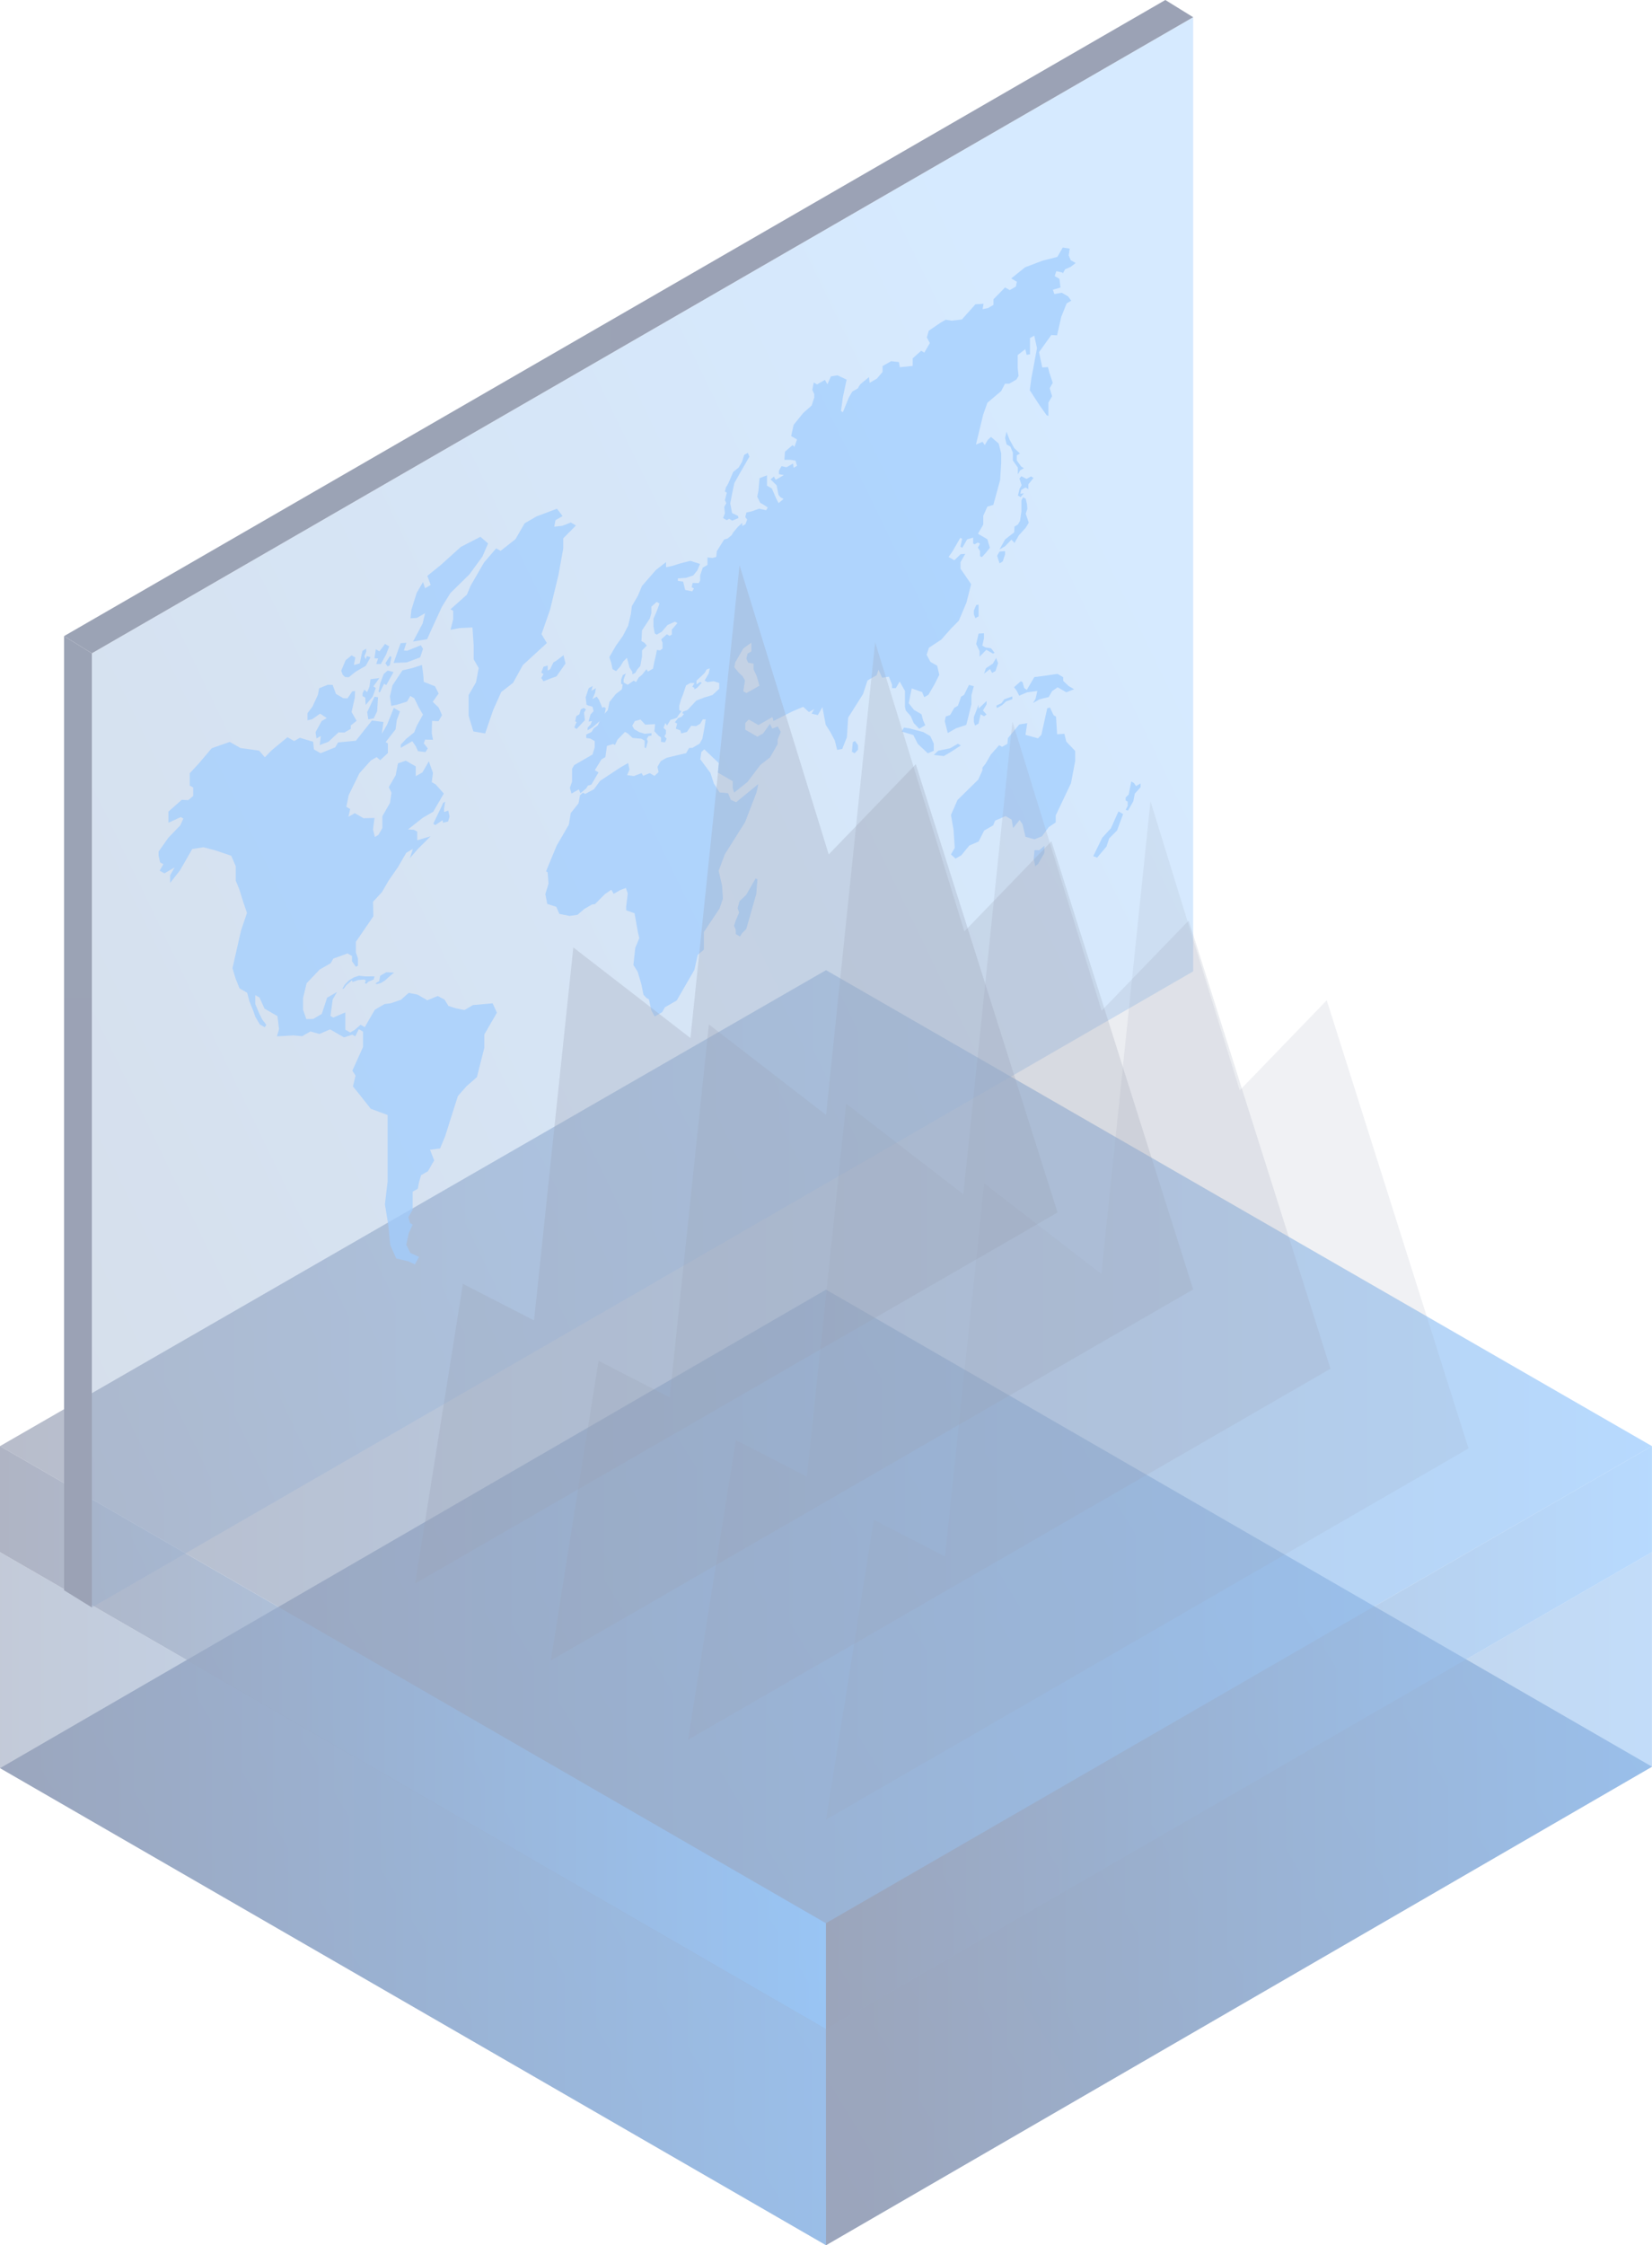 <?xml version="1.0" encoding="UTF-8"?>
<svg id="Layer_2" data-name="Layer 2" xmlns="http://www.w3.org/2000/svg" xmlns:xlink="http://www.w3.org/1999/xlink" viewBox="0 0 288.03 391.29">
  <defs>
    <style>
      .cls-1 {
        fill: url(#Gradient_Blue-5);
        opacity: .8;
      }

      .cls-2 {
        fill: url(#Gradient_Blue-4);
      }

      .cls-2, .cls-3, .cls-4 {
        opacity: .7;
      }

      .cls-3 {
        fill: url(#Gradient_Blue-6);
      }

      .cls-5 {
        fill: url(#Gradient_Blue-2);
      }

      .cls-5, .cls-6 {
        opacity: .6;
      }

      .cls-6 {
        fill: url(#Gradient_Blue-3);
      }

      .cls-7 {
        fill: url(#Gradient_Blue-7);
      }

      .cls-7, .cls-8 {
        opacity: .4;
      }

      .cls-9 {
        fill: url(#linear-gradient);
      }

      .cls-10 {
        fill: #1080fe;
      }

      .cls-11 {
        opacity: .15;
      }

      .cls-11, .cls-12, .cls-13, .cls-14 {
        fill: #061846;
      }

      .cls-12 {
        opacity: .2;
      }

      .cls-15 {
        fill: url(#Gradient_Blue);
      }

      .cls-16 {
        fill: url(#linear-gradient-2);
      }

      .cls-13 {
        opacity: .3;
      }

      .cls-14 {
        opacity: .25;
      }
    </style>
    <linearGradient id="Gradient_Blue" data-name="Gradient Blue" x1="-4.58" y1="398.04" x2="514.38" y2="83.68" gradientUnits="userSpaceOnUse">
      <stop offset="0" stop-color="#051647"/>
      <stop offset="1" stop-color="#007cff"/>
    </linearGradient>
    <linearGradient id="Gradient_Blue-2" data-name="Gradient Blue" x1="151.8" y1="330.9" x2="308.49" y2="330.9" xlink:href="#Gradient_Blue"/>
    <linearGradient id="Gradient_Blue-3" data-name="Gradient Blue" x1="-20.34" y1="330.9" x2="143.86" y2="330.9" xlink:href="#Gradient_Blue"/>
    <linearGradient id="Gradient_Blue-4" data-name="Gradient Blue" x1="0" y1="252.13" x2="288.02" y2="252.13" xlink:href="#Gradient_Blue"/>
    <linearGradient id="Gradient_Blue-5" data-name="Gradient Blue" x1="0" y1="302.84" x2="144.01" y2="302.84" xlink:href="#Gradient_Blue"/>
    <linearGradient id="Gradient_Blue-6" data-name="Gradient Blue" x1="144.01" y1="302.84" x2="288.02" y2="302.84" xlink:href="#Gradient_Blue"/>
    <linearGradient id="Gradient_Blue-7" data-name="Gradient Blue" x1="-114.2" y1="250.94" x2="196.98" y2="100.51" xlink:href="#Gradient_Blue"/>
    <linearGradient id="linear-gradient" x1="344.14" y1="49.53" x2="27.17" y2="59.53" gradientUnits="userSpaceOnUse">
      <stop offset="0" stop-color="#051647"/>
      <stop offset="1" stop-color="#061846"/>
    </linearGradient>
    <linearGradient id="linear-gradient-2" x1="13.59" y1="283.04" x2="13.59" y2="137.39" xlink:href="#linear-gradient"/>
  </defs>
  <g id="Alpha_Graphic" data-name="Alpha Graphic">
    <g class="cls-8">
      <polygon class="cls-15" points="288.03 307.9 144.03 391.29 .02 308.15 144.02 224.76 288.03 307.9"/>
      <polygon class="cls-5" points="144 353.65 144 353.65 144.02 391.29 288.02 307.9 288.02 270.51 144 353.65"/>
      <polygon class="cls-6" points="144 353.65 144 353.65 0 270.51 0 308.15 144.02 391.29 144 353.65"/>
      <g>
        <polygon class="cls-2" points="0 252.03 144.01 335.18 288.02 252.03 144.02 169.08 0 252.03"/>
        <polygon class="cls-1" points="0 252.03 0 270.51 144.01 353.65 144.01 335.18 0 252.03"/>
        <polygon class="cls-3" points="144.01 353.65 288.02 270.51 288.02 252.03 144.01 335.18 144.01 353.65"/>
      </g>
      <polygon class="cls-7" points="16.02 113.86 208.03 3 208.03 169.29 16.02 280.15 16.02 113.86"/>
      <polygon class="cls-9" points="16.02 113.86 208.03 3 203.18 0 11.17 110.86 16.02 113.86"/>
      <g class="cls-4">
        <polygon class="cls-10" points="185.58 127.89 184.31 127.97 184.12 124.9 183.71 124.66 183.06 123.31 182.59 123.44 181.57 128.05 180.99 128.67 178.8 128.08 179.1 126.03 177.71 126.26 175.74 128.62 175.64 129.63 174.72 130.16 174.2 129.86 172.74 131.52 171.86 133.05 171.28 133.8 171.28 134.27 170.55 135.88 166.95 139.41 165.8 142.03 166.25 144.6 166.46 147.77 165.8 148.91 166.6 149.64 167.61 149.06 169 147.36 170.63 146.66 171.59 144.75 173.17 143.84 173.5 143.02 175.33 142.23 176.39 142.85 176.63 144.31 177.78 142.91 178.28 143.66 178.8 145.84 180.35 146.27 181.67 145.75 182.85 144.15 184.07 143.33 184.07 142.11 186.73 136.5 187.46 132.65 187.46 130.88 185.91 129.25 185.58 127.89"/>
        <polygon class="cls-10" points="180.37 148.16 180.23 149.68 180.49 150.98 180.99 150.58 182.09 148.66 182.09 147.41 181.2 148.17 180.37 148.16"/>
        <polygon class="cls-10" points="130.09 155.97 128.94 157.06 128.61 158.28 128.87 159.03 128.27 160.47 127.98 161.33 128.29 162.08 128.29 162.79 129.03 163.22 129.35 162.67 130.12 161.88 131.86 155.8 132.06 153.27 131.75 153.09 130.09 155.97"/>
        <polygon class="cls-10" points="148.68 129.36 148.53 131.02 149 131.29 149.6 130.66 149.6 129.88 149.07 129.13 148.68 129.36"/>
        <polygon class="cls-10" points="102.56 122.97 103.31 123.16 103.49 123.94 102.96 124.51 102.61 125.76 103.21 125.67 102.96 126.28 102.46 126.8 102.44 127.28 103.29 126.78 104.29 125.92 105.47 124.92 105.47 124.22 105.62 123.41 105.29 123.21 105.02 123.36 104.44 121.97 104.03 121.4 103.29 121.83 103.77 120.71 103.89 119.94 103.11 120.39 103.34 119.54 102.64 119.94 102.11 121.52 102.26 122.8 102.56 122.97"/>
        <polygon class="cls-10" points="100.52 125.84 100.13 126.78 100.53 127.05 101.98 125.51 101.83 124.2 102.17 123.62 101.75 123.37 101.26 123.65 101.01 124.49 100.48 124.8 100.28 125.71 100.52 125.84"/>
        <path class="cls-10" d="M185.3,47.66l.42-.74,.94-.4,.89-.68-.87-.5-.35-.84,.18-1.17-1.22-.19-.44,.77-.5,.86-2.61,.67-3.03,1.15-2.4,1.94,.98,.57-.17,.84-1.07,.62-.81-.47-2.03,2.07v.98l-.96,.55-.92,.19,.15-.94-1.41,.09-2.37,2.65-1.77,.21-1.04-.17-.89,.51-2.07,1.41-.33,1.17,.52,.98-.96,1.66-.55-.32-1.48,1.32v1.32l-2.25,.23-.15-.9-1.37-.15-1.48,.85v1.02l-1,1.17-1.26,.73-.11-1-1.55,1.28-.41,.7-.96,.55-.59,1.02-1.04,2.56-.33-.19,.33-2.41,.65-3.07-1.58-.75-1.16,.19-.6,1.36-.45-.75-1.36,.78-.58-.33-.25,1.3,.33,.71v.64l-.45,1.36-1.46,1.3-1.68,2.07-.43,1.96,1.02,.59-.44,1.28-.33-.3-1.33,1.15-.1,1.42h1.1s.83,.13,.83,.13l.28,.91-.6,.35-.1-.75-1.13,.65-.88-.19-.46,.8v.59l.87,.17-.58,.33-.85,.49-.3-.58-.58,.51,1.05,1.04,.33,1.67,.33,.39,.54,.31-.87,.72-.48-.97-.68-1.58-.85-.49v-1.8l-1.3,.49-.2,2.23-.2,1.01,.5,1.04,.6,.35,.73,.48-.28,.48-1.23-.27-1.26,.46-.95,.2-.2,.81,.33,.42-.3,.81-.55,.32v-.55l-.78,.71-.8,.96-.28,.48-.7,.58-.6,.17-1.28,2.04-.1,.99-.63,.19-.9-.09v1.3l-.83,.48-.45,1.36v.9l-.25,.43-1.05-.03-.18,.74,.4,.23-.29,.5-1.24-.25-.35-1.45-.93-.13v-.43l1.41-.09,1.28-.42,.73-.91,.45-1.1-1.68-.54-1.68,.42-1.43,.45-1.13,.25v-.9l-1.76,1.36-2.44,2.8-.7,1.68-1.07,1.85-.16,1.33-.48,2.07-.9,1.74-1.25,1.77-1.13,1.96,.35,1.07,.2,1.02,.63,.36,.78-.88,.47-.81,.64-.64,.45,1.71,.48,.71,.02,.45,.5-.23,.34-.59,.54-.62,.3-1.65v-1.07s.83-.83,.83-.83l-.38-.48-.55-.32,.1-1.86,1.36-2.06,.27-.94v-1.13l.93-.83,.49,.28-.46,1.27-.6,1.39v1.33l.23,1.23,.35,.2,.9-.52,.95-1.13,1.31-.61,.44,.25-.97,1.12v.87l-.4,.23-.47-.27-.99,.88,.23,.59v1.01l-.4,.32-.58-.07-.15,.81-.3,1.28-.23,1.17-.88,.51-.25-.41-.8,.99-.55,.44-.47,.8-.41-.24-1.05,.72-.71-.41v-.51l.39-1.07-.53,.3-.3,.81v.7l.28,.16-.15,.81-1.08,.85-1.08,1.35-.28,1.41-1.13,1.32-.63,1.35-.73,.54-.35,.61-.93,.45v.61l.73,.1,.75,.44v1.07l-.38,1.26-1.63,.94-1.56,.9-.38,.65v2.23l-.38,1.09,.28,1.01,1.28-.74,.28,.67,1.03-.85,.26-.46,.62-.2,1.25-2.12-.65-.38,1.16-1.89,.68-.39,.28-1.96,1.08-.33,.31,.18,.44-.93,1.31-1.36,.5,.29,.83,.77,1.53,.13,.56,.33v1.2l.23,.13,.33-1.18-.17-.45,.28-.48,.53-.1v-.41l-1.18,.1-.95-.29-.88-.51-.35-.61,.46-.8,.97-.28,.85,.9,1.71-.09-.13,1.23,.68,.74,.48,.36v.76l.7,.08,.28-.64-.38-.4,.26-.46v-.62l-.41-.4,.3-.84,.3,.43,.4-.64,.2-.35,.45-.12,.68-.25,.33-.54,.45-.58-.38-.22v-.75l.33-1.15,.35-.87,.5-1.51,.75-.43h.73s-.38,.64-.38,.64l.34,.2v.28l.49-.28,.8-.87-.26-.15-.64,.41v-.64l.83-.77,.58-.56,.35-.61,.55-.2-.18,.88-.53,.91-.19,.33,.49,.28,1.08-.16,.98,.3v1.01l-1.18,1.09-1.51,.46-1.31,.52-.88,.94-.68,.71-.73,.25-.16,.28,.3,.17-.41,.46-.6,.23-.58,.74,.4,.23-.23,.88,.8,.3,.13,.53,1-.26,.75-1.07,.85,.06,.73-.42,.44-.76h.51s-.23,1.5-.23,1.5l-.35,1.88-.49,.85-1.24,.73-.58,.02-.53,.91-1.51,.35-1.91,.46-1,.58-.57,.98,.19,.92-.7,.67-.85-.49-1.13,.48-.28-.48-1.35,.52-1.16-.17,.4-.96-.23-1.15-1.41,.81-3.47,2.29-1.1,1.48-1.51,.81-.39-.22-.52,.46-.25,1.39-1.36,1.71-.33,2.01-1.26,2.17-.87,1.5-1.85,4.47,.28,.16,.15,2-.55,1.8,.33,1.72,1.58,.51,.53,1.23,1.78,.36,1.38-.19,1.21-1.04,1.35-.78,.48-.04,1.76-1.77,1.11-.75,.4,.72,1.13-.65,1-.38,.33,.97-.28,2.28v.64l1.46,.52,.58,3.26,.25,1.07-.7,1.68-.33,3,.75,1.19,.63,2.13,.38,1.87,.53,.57,.43,.25,.4,1.88,.6,1.09,1.29-.75,.5-.86,2.05-1.18,3.08-5.33,.58-2.61,1.07-.92v-3.07l2.73-4.1,.59-1.71-.15-2.26-.59-2.6,1.07-2.88,3.55-5.63,2-5.21,.3-1.41-3.88,3.18-.92-.41-.48-1.17-1.48-.13-1-1.56-.59-1.83-1.77-2.39,.18-1.26,.52-.47,2.51,2.39-.15,1.66,1.29,.75,1.31,.76v1.22s.24,.76,.24,.76l2.33-1.86,2.22-2.95,1.7-1.32,1.33-2.31v-.81l.55-1.34-.52-.94-.96,.38-.41-.83-1.18,1.66-1,.58-2.13-1.23v-1.13l.61-.65,1.7,.98,1.18-.68,1.26-.73,.18,.7,3.22-1.64,1.96-.83,1,.92,.92-.53-.46,.8,1.09,.25,.8-1.38,.57,3.06,.81,1.28,.78,1.47,.41,1.64,.89-.17,.81-2.05,.22-3.41,2.59-4.1,.78-2.37,1.59-.92,.33-.96,.63,1.39,1.18-.17,.55,1.39v.6h.66s.67-1.15,.67-1.15l.92,1.64v2.78l.15,.64,.85,.96,.52,1.2,.96,1.02,1.07-.62-.37-.81-.3-1.11-1.31-.76-.91-1.16,.52-2.58,1.81,.64,.37,.9,.74-.43,1.11-1.92,.78-1.56-.37-1.58-1.18-.68-.66-1.24,.41-1.22,2.14-1.41,1.7-1.92,1.37-1.39,1.33-3.16,.81-3.2-1.07-1.56-.78-1.13v-1.15l.83-1.44-.8,.05-1.11,1.07-1-.58,.7-1,1.35-2.34,.31,.18-.3,1.37,.33,.19,.85-1.47,1.04-.3v1.02l.26,.15,.55-.32,.39,.22-.39,.67,.39,.59v.9l.31,.18,.56-.59,.85-1.05-.44-1.49-1.64-.95,.92-1.6v-1.52l.72-1.61,1.04-.3,1.18-4.31,.19-2.97v-1.71l-.44-1.71-1.33-1.15-.55,.49-.54,.93-.39-.57-1.15,.49,1.26-5.21,.74-2.09,2.4-2.03,.66-1.28h.74s1.26-.73,1.26-.73l.37-.64-.15-1.37v-2.26l1.33-1.02,.22,.98,.59-.09v-2.82l.74-.43,.48,2.16-.63,3.44-.33,1.69-.3,2.22,1.74,2.67,1.18,1.66,.33,.19v-2.35l.65-1.12-.42-1.4,.53-.93-.61-1.85-.22-.9-1,.07-.56-2.67,2.14-2.99,1,.06,.74-3.24,.93-2.33,.81-.47-.55-.75-1.11-.64-1.29,.23-.26-.75,1.33-.38-.18-1.52-.83-.48,.28-.86,1.07,.24Zm-54.57,72.79l-.58,.34-.56-.32,.3-1.87-.39-.71-.81-.78-.66-.83,.16-.84,.47-.81,.93-1.61,1.41-1.02v1.53l-.66,.38-.21,.85,.3,.73,.96,.17v1.01l.54,1.14,.48,1.69-1.68,.97Z"/>
        <polygon class="cls-10" points="177.84 79.04 176.83 78.1 176 76.58 175.48 75.23 175.24 76.34 175.5 77.45 176.17 77.84 176.59 78.88 176.59 80.24 177.47 81.5 177.47 82.67 177.87 81.97 178.52 81.6 178.05 81.32 177.28 80.24 177.28 79.36 177.84 79.04"/>
        <polygon class="cls-10" points="178.8 84.96 179.3 85.25 179.3 84.41 180.2 83.29 179.75 83.03 178.99 83.47 178.08 82.99 177.74 83.39 178.12 84.57 177.77 85.17 177.48 86.36 177.94 86.64 178.52 85.98 177.91 86.05 178.05 85.39 178.8 84.96"/>
        <polygon class="cls-10" points="174.27 95.76 175.24 95.2 176.35 94.05 176.88 94.63 177.64 93.3 178.84 91.97 179.37 91.1 178.84 89.53 179.12 88.68 179.06 87.88 178.84 86.92 178.39 86.66 178.08 87.2 178.08 89.16 177.84 90.78 177.48 91.41 176.88 91.76 176.82 92.78 175.24 94.01 174.27 95.76"/>
        <polygon class="cls-10" points="173.85 96.86 174.27 98.18 174.82 97.86 175.24 96.62 175.24 96.05 174.27 96.13 173.85 96.86"/>
        <polygon class="cls-10" points="169.79 106.42 169.79 107.06 170.06 107.74 170.62 107.42 170.62 105.37 170.2 105.45 169.79 106.42"/>
        <polygon class="cls-10" points="168.09 121.1 167.57 121.41 167.01 123 166.38 123.36 165.66 124.61 164.89 124.87 164.72 125.69 165.24 127.76 166.66 126.94 168.47 126.34 168.78 125.15 169.37 122.73 169.37 121.17 169.79 119.6 168.95 119.36 168.09 121.1"/>
        <polygon class="cls-10" points="162.2 128.29 160.97 127.58 158.54 126.94 157.6 126.8 157.22 127.5 159.24 128.1 160.02 129.65 161.77 131.29 162.81 130.84 162.81 129.6 162.2 128.29"/>
        <polygon class="cls-10" points="167.53 129.92 167.01 129.62 165.66 130.4 163.57 130.84 162.81 131.57 164.55 131.77 165.8 131.04 167.53 129.92"/>
        <polygon class="cls-10" points="184.37 117.44 181.8 117.82 180.34 118 179.02 120.24 178.57 119.9 178.29 118.9 177.98 118.72 176.8 119.76 177.28 120.42 177.7 121.25 179.06 120.66 180.86 120.42 180.55 121.79 180.12 122.52 181.24 121.88 182.04 121.67 182.84 121.49 183.43 120.46 184.4 119.78 185.91 120.65 187.28 120.12 186.33 119.57 185.37 118.66 185.37 118.02 184.37 117.44"/>
        <polygon class="cls-10" points="173.1 115.66 171.9 116.46 171.56 117.42 172.6 116.6 172.98 117.28 173.57 116.94 174.02 115.59 173.68 114.67 173.1 115.66"/>
        <polygon class="cls-10" points="171.56 110.36 170.62 110.42 170.2 112.23 170.79 113.49 170.79 114.45 171.97 113.25 172.42 113.51 173.14 113.92 173.4 113.77 172.79 112.98 171.8 112.83 171.27 112.52 171.56 111.25 171.56 110.36"/>
        <polygon class="cls-10" points="169.79 125.81 170 126.46 170.62 126.1 170.97 124.49 171.56 124.83 172.01 124.53 171.38 123.83 172.01 122.75 172.01 122.17 170.62 123.49 170.62 122.81 169.79 124.97 169.79 125.81"/>
        <polygon class="cls-10" points="174.62 122.54 173.7 122.98 173.82 123.41 174.71 122.9 175.43 122.23 176.5 121.86 176.5 121.37 175.1 121.87 174.62 122.54"/>
        <polygon class="cls-10" points="193.69 144.35 192.18 146 190.61 149.21 191.28 149.48 192.92 147.53 193.39 146.11 194.76 144.74 195.82 141.88 195.01 141.41 193.69 144.35"/>
        <polygon class="cls-10" points="198.06 137 197.73 136.48 197.24 136.2 196.96 137.6 196.79 138.47 196.26 138.99 196.26 139.51 196.61 139.71 196.61 140.48 196.26 141.13 196.66 141.28 197.59 139.66 197.86 138.31 198.86 137.2 198.86 136.54 198.06 137"/>
        <polygon class="cls-10" points="94.42 110.52 95.91 106.25 97.37 100.21 98.2 95.62 98.2 93.82 100.42 91.58 99.52 91.06 98.04 91.64 96.64 91.79 96.85 90.66 98.09 89.94 97.11 88.66 93.54 90 91.47 91.2 89.87 93.97 87.28 96 86.51 95.56 84.39 98.03 82.06 102.06 81.39 103.65 78.54 106.19 79.01 106.45 79.01 107.95 78.54 109.77 80.09 109.47 82.37 109.35 82.58 112.4 82.58 114.9 83.46 116.43 82.99 118.91 81.7 121.14 81.7 124.73 82.53 127.48 84.59 127.83 85.99 123.74 87.39 120.61 89.46 119 91.16 115.92 95.35 112.07 94.42 110.52"/>
        <polygon class="cls-10" points="82.47 175.16 80.98 176.03 79.37 175.7 78.18 175.31 77.51 174.21 76.32 173.58 74.51 174.33 72.8 173.34 71.25 173.04 69.91 174.24 68.1 174.86 67.06 174.98 65.36 175.97 64.24 177.89 63.6 179.01 62.87 178.59 61.84 179.49 61.06 179.94 60.21 179.45 60.21 177.6 60.21 176.43 58.11 177.34 57.62 177.06 58.01 174.18 58.76 172.88 57.03 173.88 56.1 176.71 54.6 177.58 53.41 177.61 52.84 175.97 52.84 173.94 53.46 171.37 55.73 168.98 57.65 167.88 58.11 167.07 60.6 166.17 61.37 166.62 61.37 167.52 62.05 168.5 62.41 168.29 62.41 167.04 62.05 165.99 62.05 164.14 65.1 159.69 65.04 157.16 66.6 155.48 67.76 153.47 69.39 151.12 70.84 148.62 71.98 147.96 71.46 149.57 72.8 148.02 75.08 145.75 72.75 146.44 72.75 144.94 72.18 144.62 71.15 144.55 73.68 142.55 75.54 141.47 77.38 138.3 75.96 136.7 75.28 136.31 75.49 134.7 74.77 132.67 73.66 134.6 72.49 135.27 72.49 133.57 70.76 132.57 69.39 133.03 68.98 135.12 67.79 137.18 68.25 138.16 67.99 139.94 66.66 142.26 66.66 144.33 65.97 145.51 65.36 145.87 65.04 144.56 65.3 142.55 63.39 142.6 61.86 141.72 60.75 142.35 61.06 141 60.39 140.61 60.8 138.58 62.67 134.76 64.68 132.52 65.67 131.95 66.29 132.49 67.63 131.24 67.63 129.56 67.24 129.34 68.97 127.12 69.18 125.5 69.74 123.99 68.66 123.37 67.48 126.31 66.57 127.88 66.86 125.83 64.84 125.57 62.05 129.09 58.94 129.39 58.45 130.24 55.89 131.27 54.73 130.6 54.6 129.27 52.27 128.58 51.29 129.15 50.12 128.48 47.36 130.76 46.17 131.98 45.18 130.82 43.94 130.64 41.93 130.37 40.06 129.3 36.91 130.4 34.63 133.09 33.08 134.76 33.08 136.91 33.68 137.25 33.68 138.72 32.82 139.45 31.69 139.39 29.36 141.45 29.36 142.52 29.36 143.39 31.53 142.4 31.97 142.66 31.43 143.84 29.36 145.99 27.65 148.41 27.65 149.12 27.91 150.29 28.48 150.62 27.83 151.74 28.66 152.21 30.44 151.18 29.66 152.55 29.66 153.88 31.38 151.69 32.36 149.99 33.52 147.97 35.46 147.66 37.53 148.2 40.32 149.15 41.1 150.97 41.1 153.48 41.72 154.98 42.44 157.3 43.06 159.1 42.03 162.14 40.53 168.74 41.1 170.62 41.77 172.26 43.09 173.02 43.48 174.5 44.15 176.15 44.51 177.19 45.29 178.53 46.17 179.04 46.43 178.6 45.7 177.64 45.13 176.47 44.51 174.98 44.51 173.43 45.24 173.85 46.12 175.79 48.37 177.09 48.65 179.34 48.29 180.62 51.18 180.45 52.68 180.6 54.13 179.76 55.68 180.21 57.55 179.4 59.12 180.31 59.98 180.8 61.43 180.33 61.94 180.62 62.56 179.37 63.29 179.79 63.29 182.48 61.43 186.6 61.99 187.46 61.53 189.34 62.82 190.93 64.63 193.23 67.58 194.33 67.58 205.92 67.11 209.89 67.68 213.38 68.04 216.99 69.08 219.32 71.2 219.83 72.34 220.37 73.06 219.05 71.56 218.37 70.84 216.94 71.25 214.96 71.95 213.43 71.5 213.16 71.2 212.13 71.95 210.83 71.95 209.19 71.95 207.69 72.85 207.17 73.06 206.04 73.42 204.81 74.61 204.13 75.7 202.24 74.98 200.38 76.73 200.15 77.61 198.03 79.11 193.29 79.84 191.02 81.34 189.31 83.15 187.73 84.44 182.63 84.44 180.3 86.64 176.49 85.89 174.86 82.47 175.16"/>
        <polygon class="cls-10" points="66.28 170.06 66.11 171 65.45 171.38 65.69 171.52 66.35 171.34 67.08 170.92 68.08 170.02 68.71 169.5 67.36 169.44 66.28 170.06"/>
        <polygon class="cls-10" points="63.85 171.46 64.25 171.08 65.16 170.71 65.3 170.16 63.66 170.17 62.59 170.05 61.74 170.32 60.87 170.83 60.11 171.6 59.69 172.32 59.92 172.33 60.37 171.71 60.97 171.2 61.35 170.84 61.47 171.15 62.42 170.81 63.48 170.71 63.8 170.9 63.59 171.32 63.85 171.46"/>
        <polygon class="cls-10" points="98.6 115.64 98.25 114.18 96.96 115.17 96.49 115.44 95.91 116.63 95.49 116.87 95.49 115.98 94.76 116.2 94.37 117.23 94.76 117.49 94.37 118.16 94.76 118.74 95.91 118.28 97.03 117.88 98.6 115.64"/>
        <polygon class="cls-10" points="126.71 90.66 127.12 90.42 127.67 90.74 128.76 90.29 128.67 89.92 127.64 89.41 127.32 87.73 127.73 85.63 128.04 84.18 129.06 82.37 130.11 80.55 130.67 79.57 130.38 78.92 129.74 79.29 129.38 80.47 128.79 81.48 127.83 82.26 126.98 84.25 126.55 85 126.39 85.67 126.72 85.86 126.39 87.17 126.63 87.7 126.27 88.34 126.39 89.46 126.07 90.29 126.71 90.66"/>
        <polygon class="cls-10" points="76.46 125.69 77.07 124.63 76.48 123.3 75.45 122.31 76.48 120.87 75.85 119.6 73.89 118.84 73.79 117.53 73.57 115.88 71.98 116.4 70.16 116.83 68.43 119.44 67.98 121.37 68.21 123.02 69.26 122.81 70.97 122.27 71.54 121.3 72.23 121.7 73.05 123.36 73.74 124.55 72.67 126.48 72.22 127.63 70.86 128.72 69.87 129.78 69.87 130.34 71.88 129.18 72.47 130.03 72.88 130.92 74.16 131.08 74.6 130.44 73.89 129.55 74.13 128.9 75.5 128.93 75.28 127.76 75.33 125.64 76.46 125.69"/>
        <polygon class="cls-10" points="54.44 125.34 55.81 124.38 56.97 125.15 56.08 125.66 55.01 127.61 55.18 128.7 55.94 128.26 55.74 129.85 57.28 129.27 59.02 127.64 60.05 127.67 61.15 127.03 61.15 126.44 62.18 125.62 61.3 124.09 61.86 121.62 61.91 120.43 61.42 120.49 60.59 121.71 59.85 121.68 58.96 121.16 58.59 120.95 57.99 119.36 57.14 119.34 55.64 119.95 55.42 121.1 54.49 123.13 53.61 124.29 53.61 125.54 54.44 125.34"/>
        <polygon class="cls-10" points="74.11 106.87 73.68 108.67 72.01 111.82 74.47 111.4 75.34 109.47 77.07 105.71 78.54 103.35 81.84 100.11 84.12 96.99 85.1 94.71 83.76 93.55 80.35 95.31 76.83 98.48 74.51 100.36 75.09 101.95 74.11 102.52 73.75 101.43 72.64 103.34 71.72 106.29 71.57 107.76 72.7 107.69 74.11 106.87"/>
        <polygon class="cls-10" points="73.26 114.57 73.76 113.08 73.37 112.45 70.99 113.41 70.42 113.37 70.86 112.03 69.86 112.08 69.49 113.08 68.62 115.54 70.9 115.45 73.26 114.57"/>
        <polygon class="cls-10" points="77.62 139.71 77.28 139.9 76.81 140.91 75.54 143.56 75.9 143.8 77.16 142.95 77.24 143.39 78.13 143.17 78.39 142.31 78.16 141.27 77.43 141.51 77.43 140.9 77.62 139.71"/>
        <polygon class="cls-10" points="64.49 123.11 64.02 124.09 64.21 125.38 65.17 125.19 65.75 123.98 65.92 121.52 65.3 121.41 64.49 123.11"/>
        <polygon class="cls-10" points="64.6 118.37 64.41 119.68 64.02 120.62 63.53 120.19 63.21 120.84 63.21 121.31 63.68 121.58 63.75 122.87 64.97 121.43 65.53 119.92 65.11 119.62 66.15 118.17 64.6 118.37"/>
        <polygon class="cls-10" points="66.92 117.43 66.3 119.06 66 120.56 66.23 120.69 66.96 119.17 67.35 119.4 68.62 117.13 67.6 116.86 66.92 117.43"/>
        <polygon class="cls-10" points="60.17 118 60.81 118.03 62.02 117.06 62.72 116.65 63.77 116.05 64.6 114.54 63.94 114.33 63.77 114.89 63.53 114.39 63.85 113.59 63.85 113.05 63.21 113.42 63 114.28 62.72 115.62 61.7 115.9 61.96 114.59 61.3 114.21 60.26 115.06 59.49 116.9 59.74 117.58 60.17 118"/>
        <polygon class="cls-10" points="65.59 115.73 66.39 115.74 67.31 114.1 67.86 112.65 67.13 112.22 66.15 113.52 65.52 113.15 65.28 114.73 65.92 114.76 65.59 115.73"/>
        <polygon class="cls-10" points="67.59 116.15 67.98 115.92 68.25 114.49 67.98 114.34 67.19 115.6 67.59 116.15"/>
      </g>
      <polygon class="cls-11" points="144.03 317.11 152.36 264.88 164.76 271.25 171.61 206.26 192.03 222.04 200.59 139.64 216.14 190.04 231.32 174.33 256.04 252.44 144.03 317.11"/>
      <polygon class="cls-12" points="119.96 303.21 128.29 250.98 140.69 257.35 147.53 192.36 167.96 208.14 176.52 125.74 192.07 176.14 207.25 160.43 231.97 238.54 119.96 303.21"/>
      <polygon class="cls-14" points="96.03 289.39 104.36 237.16 116.76 243.54 123.6 178.54 144.03 194.32 152.58 111.92 168.14 162.33 183.32 146.61 208.03 224.72 96.03 289.39"/>
      <polygon class="cls-13" points="72.38 275.97 80.71 223.75 93.11 230.12 99.96 165.12 120.38 180.91 128.94 98.51 144.49 148.91 159.67 133.19 184.39 211.31 72.38 275.97"/>
      <polygon class="cls-16" points="16.02 113.86 11.17 110.86 11.17 277.15 16.02 280.15 16.02 113.86"/>
    </g>
  </g>
</svg>